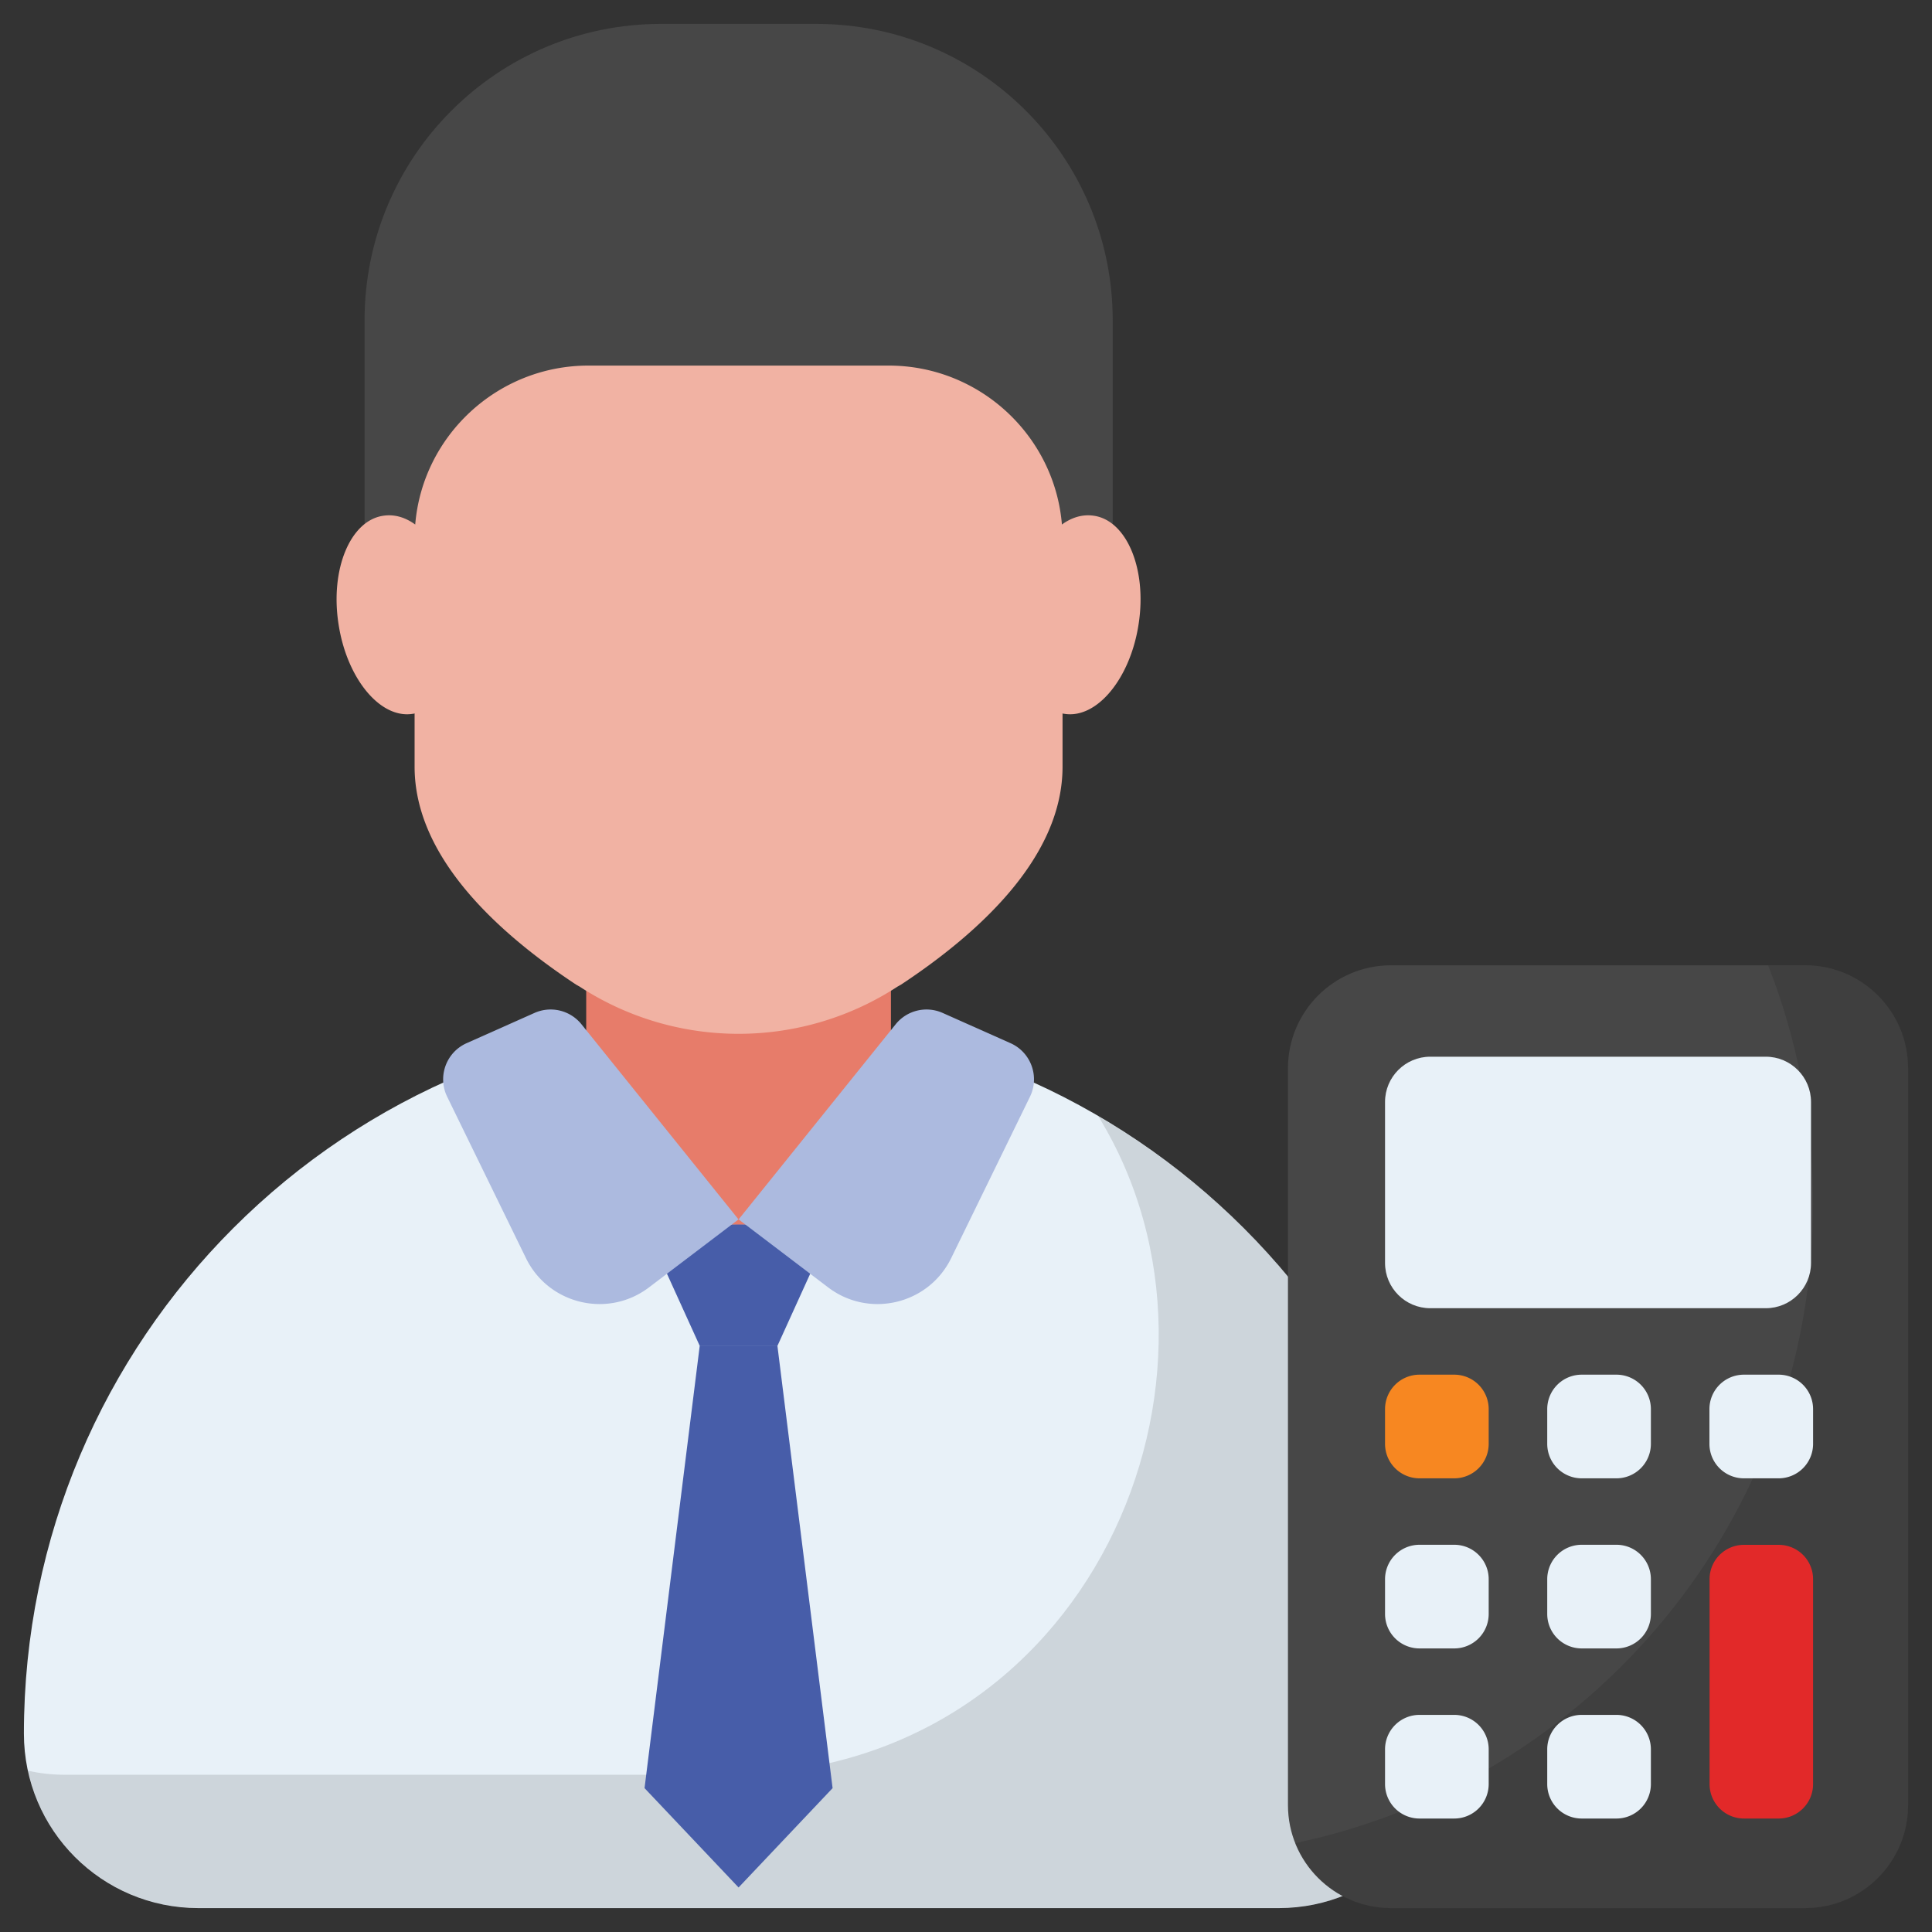 <svg height="512" width="512" xmlns="http://www.w3.org/2000/svg"><rect width="100%" height="100%" fill="#333333" stroke="none"/><path d="M385.123 459.421c0 25.55-20.694 46.244-46.245 46.244H52.58c-25.588 0-46.245-20.69-46.245-46.244 0-52.315 21.191-99.664 55.461-133.933 35.348-35.35 83.106-55.461 133.933-55.461 104.536 0 189.394 84.744 189.394 189.394z" fill="#e8f1f8"/><path d="M385.112 459.4c0 25.527-20.707 46.233-46.234 46.233H52.58c-22.011 0-40.634-15.432-45.147-36.389 3.123.746 6.449 1.086 9.844 1.086h174.888c96.474 0 141.282-105.571 98.918-174.48 56.281 32.791 94.029 93.757 94.029 163.55z" opacity=".12"/><path d="M236.107 246.27v37.954c0 22.3-18.078 40.378-40.378 40.378s-40.378-18.078-40.378-40.378V246.27z" fill="#e77c6a"/><path d="m206.024 356.651 14.622 117.223-24.917 26.327-24.918-26.327 14.622-117.223zM220.641 324.51l-14.601 32.134h-20.613l-14.601-32.134z" fill="#475da9"/><path d="m237.361 271.443-41.619 51.712 23.721 18.013c10.888 8.268 26.617 4.526 32.615-7.76l20.876-42.766c2.606-5.338.266-11.772-5.159-14.19l-17.986-8.015a10.494 10.494 0 0 0-12.448 3.006zM154.096 271.443l41.619 51.712-23.721 18.013c-10.888 8.268-26.617 4.526-32.615-7.76l-20.876-42.766c-2.606-5.338-.266-11.772 5.159-14.19l17.986-8.015a10.494 10.494 0 0 1 12.448 3.006z" fill="#acbadf"/><path d="M294.879 84.893v76.503H96.613V84.893c0-43.387 35.172-78.558 78.558-78.558h41.149c43.387 0 78.559 35.172 78.559 78.558z" fill="#474747"/><path d="M301.76 165.28c-2.162 14.467-11.03 25.275-19.676 23.889-.166 0-.388-.055-.499-.111v14.134c0 23.667-21.506 43.676-42.9 57.81-.277.111-.443.277-.721.388-12.804 8.37-27.492 12.582-42.235 12.582s-29.432-4.212-42.235-12.582c-.277-.111-.444-.277-.721-.388-21.395-14.134-42.9-34.142-42.9-57.81v-14.134a1.335 1.335 0 0 1-.499.111c-8.647 1.386-17.515-9.422-19.676-23.889-2.217-14.466 3.159-27.325 11.861-28.6 2.937-.444 5.82.388 8.48 2.327 1.94-23.556 21.838-42.124 45.894-42.124h79.593c24.055 0 43.953 18.568 45.894 42.124 2.66-1.94 5.543-2.771 8.48-2.327 8.701 1.275 14.077 14.134 11.86 28.6z" fill="#f1b2a3"/><path d="M505.665 283.111v195.26c0 15.074-12.22 27.294-27.294 27.294H368.618c-15.074 0-27.294-12.22-27.294-27.294v-195.26c0-15.074 12.22-27.294 27.294-27.294h109.753c15.074 0 27.294 12.22 27.294 27.294z" fill="#474747"/><path d="M505.665 283.091v195.27c0 15.086-12.218 27.304-27.304 27.304H368.615c-11.527 0-21.354-7.119-25.391-17.211 78.405-16.468 137.263-86.055 137.263-169.347 0-22.311-4.197-43.665-11.899-63.266h9.774c15.085-.001 27.303 12.217 27.303 27.25z" opacity=".12"/><path d="M367.05 334.696v-42.663c0-6.625 5.37-11.995 11.995-11.995h88.899c6.625 0 11.995 5.37 11.995 11.995v42.663c0 6.625-5.37 11.995-11.995 11.995h-88.899c-6.624 0-11.995-5.37-11.995-11.995z" fill="#e8f1f8"/><path d="M394.519 373.431v9.211a9.129 9.129 0 0 1-9.129 9.129h-9.211a9.129 9.129 0 0 1-9.129-9.129v-9.211a9.129 9.129 0 0 1 9.129-9.129h9.211a9.129 9.129 0 0 1 9.129 9.129z" fill="#f78721"/><g fill="#e8f1f8"><path d="M437.502 373.431v9.211a9.129 9.129 0 0 1-9.129 9.129h-9.211a9.129 9.129 0 0 1-9.129-9.129v-9.211a9.129 9.129 0 0 1 9.129-9.129h9.211a9.129 9.129 0 0 1 9.129 9.129zM480.486 373.431v9.211a9.129 9.129 0 0 1-9.129 9.129h-9.211a9.129 9.129 0 0 1-9.129-9.129v-9.211a9.129 9.129 0 0 1 9.129-9.129h9.211a9.13 9.13 0 0 1 9.129 9.129zM394.519 418.51v9.211a9.129 9.129 0 0 1-9.129 9.129h-9.211a9.129 9.129 0 0 1-9.129-9.129v-9.211a9.129 9.129 0 0 1 9.129-9.129h9.211c5.042.001 9.129 4.088 9.129 9.129zM437.502 418.51v9.211a9.129 9.129 0 0 1-9.129 9.129h-9.211a9.129 9.129 0 0 1-9.129-9.129v-9.211a9.129 9.129 0 0 1 9.129-9.129h9.211c5.042.001 9.129 4.088 9.129 9.129zM394.519 463.59v9.211a9.129 9.129 0 0 1-9.129 9.129h-9.211a9.129 9.129 0 0 1-9.129-9.129v-9.211a9.129 9.129 0 0 1 9.129-9.129h9.211a9.129 9.129 0 0 1 9.129 9.129zM437.502 463.59v9.211a9.129 9.129 0 0 1-9.129 9.129h-9.211a9.129 9.129 0 0 1-9.129-9.129v-9.211a9.129 9.129 0 0 1 9.129-9.129h9.211a9.129 9.129 0 0 1 9.129 9.129z"/></g><path d="M471.357 409.4h-9.175a9.098 9.098 0 0 0-9.129 9.129v54.272c0 5.02 4.062 9.129 9.129 9.129h9.175c5.066 0 9.129-4.109 9.129-9.129v-54.272a9.098 9.098 0 0 0-9.129-9.129z" fill="#e22929"/></svg>